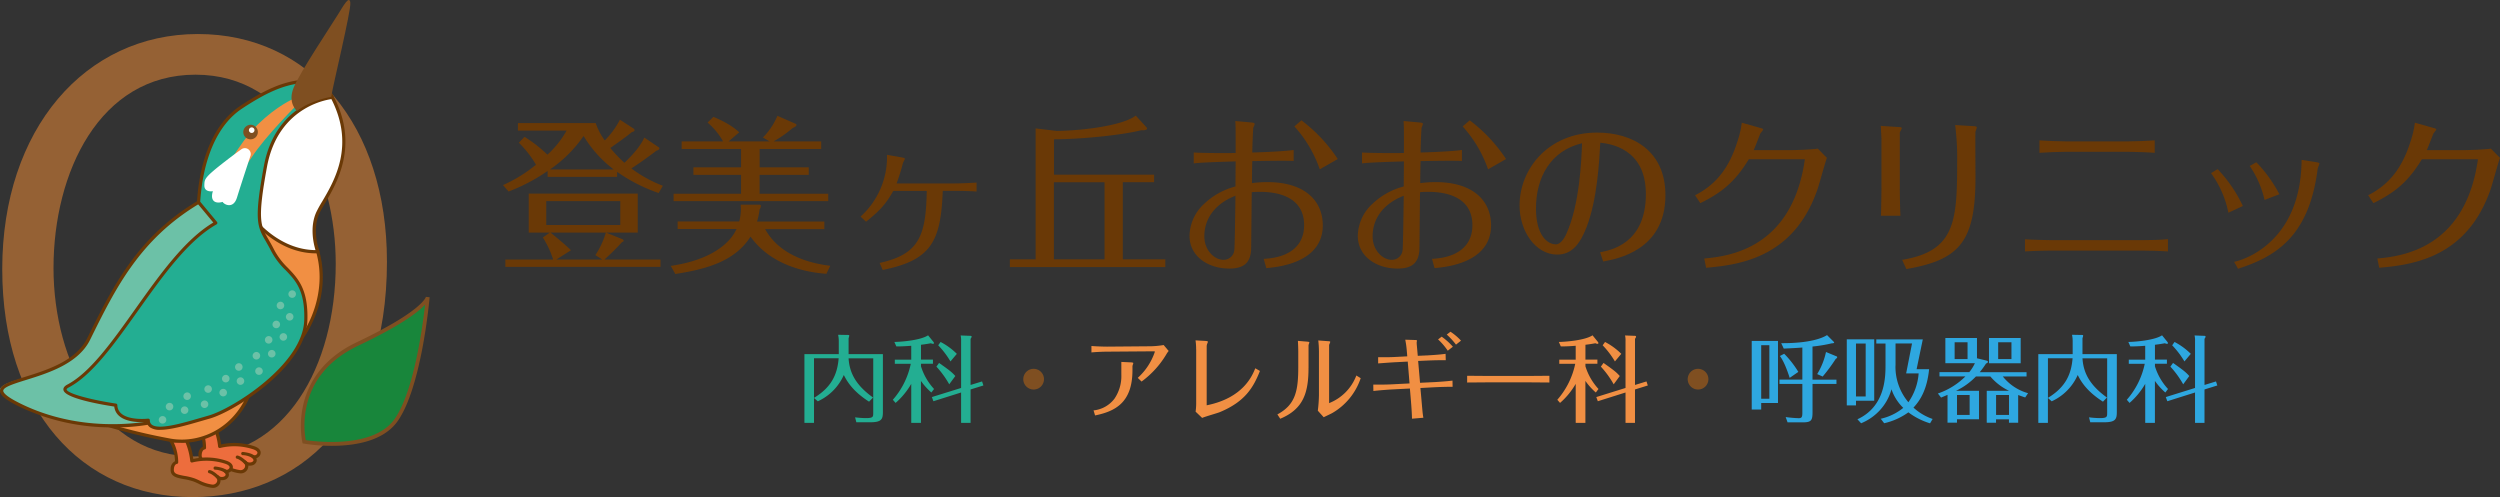 <svg id="Logo_Name" xmlns="http://www.w3.org/2000/svg" xmlns:xlink="http://www.w3.org/1999/xlink" width="780" height="155.094" viewBox="0 0 780 155.094">
  <rect x="0" y="0" width="780" height="155.094" fill="#333333" stroke="none"/>
  <defs>
    <clipPath id="clip-path">
      <rect id="長方形_1197" data-name="長方形 1197" width="780" height="155.094" fill="none"/>
    </clipPath>
  </defs>
  <g id="グループ_1596" data-name="グループ 1596">
    <g id="グループ_1595" data-name="グループ 1595" clip-path="url(#clip-path)">
      <path id="パス_9886" data-name="パス 9886" d="M185.94,41.21a.6.6,0,0,1,.32.468c0,.365-.468.582-.947.731-2.728,2.1-5.879,4.3-7.774,5.514a40.057,40.057,0,0,0,9.817,5.411l-1.313,2.26a51.6,51.6,0,0,1-12.968-6.609v1.575H151.4V48.721a56.949,56.949,0,0,1-12.18,6.4l-1.735-2a45.662,45.662,0,0,0,10.285-6.347,31.894,31.894,0,0,0-5.354-6.872l1.781-1.838a41.268,41.268,0,0,1,7.134,5.571,29.507,29.507,0,0,0,5.982-7.511H142.14V33.767H166.4a19.928,19.928,0,0,0,2.831,5.411,25.366,25.366,0,0,0,4.726-6.461L178.1,35.4a.715.715,0,0,1,.422.525c0,.365-.365.582-.788.628-2.1,1.678-2.991,2.306-6.769,4.988a40.631,40.631,0,0,0,4.406,4.623c2.728-2.625,4.988-5.194,6.2-7.876l4.361,2.945ZM174.594,69.93c.205.1.525.263.525.525,0,.205-.16.32-.525.468a68.116,68.116,0,0,1-5.456,5.411h17.477V78.64h-48.4V76.334h14.908a29.461,29.461,0,0,0-3.208-6.872l2.157-1.518h-6.564V55.764h34.017v12.18h-9.874l4.931,2ZM150.976,65.57h23.1V58.116h-23.1Zm21.05-17.328A37.008,37.008,0,0,1,162.631,37.8a40.792,40.792,0,0,1-10.5,10.445Zm-5.719,26.723a25.911,25.911,0,0,0,3.253-7.032H152.288c1.153.89,4.886,4,6.4,5.514l-4.566,2.888h14.337Z" transform="translate(19.456 4.63)" fill="#6a3906"/>
      <path id="パス_9887" data-name="パス 9887" d="M231.893,80.948c-9.349-.685-18.378-4.144-23.675-11.6C203.595,76.7,195.193,79.429,184.749,81l-1.415-2.523c15.011-2.2,19.372-8.927,20.524-11.5H185.479V64.624h19.212a15.527,15.527,0,0,0,.525-3.778c0-.468-.057-.993-.057-1.473h5.776c.365,0,.525.16.525.422a2.584,2.584,0,0,1-.422,1.107,20.945,20.945,0,0,1-.788,3.733h21V67H212.773c1.313,2.306,5.616,9.657,20.319,11.449l-1.21,2.523ZM211.049,47.718H226.38v2.363H211.049V55.96h21.415v2.306H184.212V55.96h21.05V50.081H190.4V47.718h14.863V42H186.735V39.636h12.911a21.44,21.44,0,0,0-4.829-5.879l1.838-1.781c1.153.525,5.308,2.2,8.036,4.829l-3.31,2.831h12.808l-2.1-1.21a21.4,21.4,0,0,0,4.52-6.769l5.616,2.466a.4.4,0,0,1,.32.365c0,.468-.845.845-1.153.947a35.324,35.324,0,0,1-5.982,4.2h14.863V42H211.06v5.719Z" transform="translate(25.944 4.48)" fill="#6a3906"/>
      <path id="パス_9888" data-name="パス 9888" d="M235.213,61.586a25.027,25.027,0,0,0,8.242-19.269l4.783.845c.365.057.788.16.788.365,0,.263-.582,1.21-.628,1.473a65.276,65.276,0,0,1-1.94,6.244h18.219c1.941,0,4.829-.16,6.723-.263v2.785c-2.1-.16-5.251-.205-6.666-.205h-3.881c-.582,16.061-3.778,21.632-18.744,24.68l-.948-2.2c12.545-2.728,14.44-8.71,14.7-22.465H245.418c-2.2,3.938-4.144,6.141-8.5,9.612l-1.678-1.575Z" transform="translate(33.286 5.988)" fill="#6a3906"/>
      <path id="パス_9889" data-name="パス 9889" d="M311.229,76.436h13.287v2.42h-48.5v-2.42h8.036V35.592l6.564.788c8.4-.1,20.787-1.735,24.68-4.783l3.31,3.619a.533.533,0,0,1,.205.422c0,.422-.685.582-1.838.525-5.456,1.415-17.956,2.785-27.191,2.831V50.021h31.232v2.363h-9.76v24.04ZM305.555,52.4h-15.8v24.04h15.8Z" transform="translate(39.06 4.471)" fill="#6a3906"/>
      <path id="パス_9890" data-name="パス 9890" d="M339.506,36.62c0-.582,0-1.941-.1-3.516l4.623.422c.685.057,1.415.1,1.415.525a6.739,6.739,0,0,1-.422,1.107c-.057.32-.263,4.361-.32,7.774,6.986-.205,10.97-.525,12.911-.788v3.413c-2.683-.1-6.3-.057-12.911.057-.057,2.157-.1,4.988-.1,6.872a34.19,34.19,0,0,1,4.829-.32c11.6,0,17.271,5.776,17.271,13.493,0,11.655-13.961,13.025-17.636,13.333l-.788-2.888c7.819-.365,12.6-3.938,12.6-10.5,0-10.239-11.027-10.4-13.915-10.4-.32,0-1.415,0-2.42.1-.057,2.888-.16,17.534-.205,18.116-.263,3.573-1.941,5.719-6.769,5.719-6.826,0-12.443-3.938-12.443-10.182a13.821,13.821,0,0,1,4.566-10.022,22.31,22.31,0,0,1,9.76-5.411c0-1.107.057-6.564.057-7.819-1.472.057-10.6.263-13.07.628V42.921c2.831.205,10.137.205,13.07.16Zm-9.76,32.442c0,4.52,3.253,7.351,5.936,7.351a3.343,3.343,0,0,0,3.413-3.048c.16-.845.32-14.543.365-16.951-6.084,2.363-9.714,6.872-9.714,12.648m36.015-20.89a38.971,38.971,0,0,0-7.922-13.39l2.2-1.895a48.56,48.56,0,0,1,11.335,12.077Z" transform="translate(46.009 4.654)" fill="#6a3906"/>
      <path id="パス_9891" data-name="パス 9891" d="M385.5,36.62c0-.582,0-1.941-.1-3.516l4.623.422c.685.057,1.415.1,1.415.525a6.733,6.733,0,0,1-.422,1.107c-.057.32-.262,4.361-.32,7.774,6.986-.205,10.97-.525,12.911-.788v3.413c-2.683-.1-6.3-.057-12.911.057-.057,2.157-.1,4.988-.1,6.872a34.188,34.188,0,0,1,4.829-.32c11.6,0,17.271,5.776,17.271,13.493,0,11.655-13.961,13.025-17.637,13.333l-.788-2.888c7.819-.365,12.6-3.938,12.6-10.5,0-10.239-11.027-10.4-13.915-10.4-.32,0-1.416,0-2.42.1-.057,2.888-.16,17.534-.205,18.116-.263,3.573-1.941,5.719-6.769,5.719-6.826,0-12.442-3.938-12.442-10.182a13.821,13.821,0,0,1,4.566-10.022,22.31,22.31,0,0,1,9.76-5.411c0-1.107.057-6.564.057-7.819-1.473.057-10.6.263-13.07.628V42.921c2.831.205,10.137.205,13.07.16Zm-9.76,32.442c0,4.52,3.253,7.351,5.936,7.351a3.343,3.343,0,0,0,3.413-3.048c.16-.845.32-14.543.365-16.951-6.084,2.363-9.714,6.872-9.714,12.648m36.015-20.89a38.969,38.969,0,0,0-7.922-13.39l2.2-1.895a48.561,48.561,0,0,1,11.335,12.077Z" transform="translate(52.518 4.654)" fill="#6a3906"/>
      <path id="パス_9892" data-name="パス 9892" d="M440.459,73.575c3.253-.628,14.28-2.625,14.28-18.161,0-14.383-11.392-15.7-14.223-16.015-.32,5.879-.948,17.739-4.3,26.4-1.941,4.931-4.406,8.5-9.132,8.5-6.769,0-11.757-7.294-11.757-15.331,0-11.335,8.927-22.728,24.2-22.728,11.13,0,21.312,5.673,21.312,19.531,0,17.214-15.125,19.9-19.429,20.684ZM420.448,59.922c0,7.979,3.311,11.187,6.244,11.187,1.735,0,2.991-2.728,3.253-3.31,4.2-9.349,4.669-22.99,4.886-28.241-9.714,2.306-14.383,10.5-14.383,20.365" transform="translate(58.774 5.129)" fill="#6a3906"/>
      <path id="パス_9893" data-name="パス 9893" d="M463.326,56.162c6.666-3.413,10.662-8.664,13.23-16.906a29.108,29.108,0,0,0,1.313-5.719l5.776,1.632c.422.1.89.263.89.468,0,.263-.845,1.153-.947,1.415-.628,1.678-1.781,4.566-2,5.045H493.04c1.678,0,6.986-.205,8.561-.468l2.831,2.888c-.525,1.313-2.363,8.139-2.888,9.657-7.249,21.152-23.732,23.675-34.8,24.622l-.582-2.888c7.511-.685,27.453-2.991,31.392-30.969H480.061c-4.1,6.724-8.082,10.239-15.125,13.7L463.3,56.173Z" transform="translate(65.564 4.746)" fill="#6a3906"/>
      <path id="パス_9894" data-name="パス 9894" d="M514.259,38.378c0-.365-.16-3.048-.206-3.938l5.616.365c.263,0,.947.057.947.365,0,.205-.685,1.21-.628,1.473V54.017c0,1.256.1,7.032.205,8.447H514.11c.057-.845.16-7.614.16-8.5V38.366ZM520.72,76.23c16.643-2.728,17.168-12.123,17.168-30.764a80.132,80.132,0,0,0-.628-11.29l5.982.365c.263,0,.788.1.788.365a11.677,11.677,0,0,1-.422,1.313c-.1.468,0,11.86,0,14.121,0,20.216-4.886,25.878-21.575,28.766l-1.313-2.888Z" transform="translate(72.746 4.837)" fill="#6a3906"/>
      <path id="パス_9895" data-name="パス 9895" d="M598.1,73.012c-3.356-.205-7.089-.263-8.344-.263H561.612c-.582,0-4.886.057-8.139.263V69.234c2.2.16,7.717.263,8.185.263h28.081c2.42,0,6.084-.057,8.344-.32v3.835ZM593.94,42.248c-1.781-.16-7.089-.32-8.344-.32H566.384c-2.2,0-6.3.16-8.4.32V38.367c2,.16,6.347.32,8.4.32H585.55c2.043,0,6.347-.16,8.4-.32v3.881Z" transform="translate(78.324 5.429)" fill="#6a3906"/>
      <path id="パス_9896" data-name="パス 9896" d="M606.378,46.585a43.428,43.428,0,0,1,7.877,11.5l-4.52,2.1a31.1,31.1,0,0,0-5.411-12.34l2.043-1.256Zm30.878-2.146c.628.1.89.205.89.422a13.215,13.215,0,0,1-.525,1.415C635,67.429,624.711,73.833,612.736,77.668l-1.21-2.157c4.669-.993,20.89-7.4,21.05-31.814l4.669.731Zm-18.8,0a43.013,43.013,0,0,1,7.191,9.977L621.023,56.2a31.032,31.032,0,0,0-4.623-10.6l2.043-1.153Z" transform="translate(85.52 6.184)" fill="#6a3906"/>
      <path id="パス_9897" data-name="パス 9897" d="M647.3,56.162c6.667-3.413,10.662-8.664,13.23-16.906a29.1,29.1,0,0,0,1.313-5.719l5.776,1.632c.422.1.89.263.89.468,0,.263-.845,1.153-.948,1.415-.628,1.678-1.781,4.566-2,5.045H677.01c1.678,0,6.986-.205,8.561-.468l2.831,2.888c-.525,1.313-2.363,8.139-2.888,9.657-7.249,21.152-23.732,23.675-34.8,24.622l-.582-2.888c7.511-.685,27.453-2.991,31.392-30.969H664.031c-4.1,6.724-8.082,10.239-15.125,13.7l-1.632-2.466Z" transform="translate(91.598 4.746)" fill="#6a3906"/>
      <path id="パス_9898" data-name="パス 9898" d="M244.349,97.546v18c0,2.249-.354,3.253-3.938,3.253h-4.349l-.388-1.541a28.279,28.279,0,0,0,3.379.24c2.283,0,2.283-.411,2.283-1.689V98.847h-7.694c.3,4.737,2.431,8.493,7.637,12.226l-1.244,1.3c-5-3.2-6.838-6.244-7.876-8.322a16.231,16.231,0,0,1-8.116,8.207l-1.187-1.039v7.762h-2.991V97.546h10.719v-4a9.544,9.544,0,0,0-.206-2.043l3.173.057c.148,0,.3.034.3.24a3.513,3.513,0,0,1-.205.765v4.977h10.707Zm-21.495,13.641c5.479-3.322,7.283-7.34,7.694-12.351h-7.694Z" transform="translate(31.114 12.95)" fill="#23ae92"/>
      <path id="パス_9899" data-name="パス 9899" d="M252.8,101.281a18.436,18.436,0,0,0,4.087,7.112l-.833,1.1a19.592,19.592,0,0,1-3.253-3.619v13.093h-3.025V106.795a23.272,23.272,0,0,1-4.886,5.947l-.856-.982a24.589,24.589,0,0,0,5.593-11.221H244.65v-1.3h5.125V94.912c-2.192.183-3.733.205-4.646.205l-.616-1.393c1.8-.034,8.059-.445,10.513-2.078l1.632,2.009a.814.814,0,0,1,.205.411c0,.148-.091.24-.3.24a1.666,1.666,0,0,1-.651-.183c-1.564.3-2.637.411-3.1.479v4.623h3.733v1.3h-3.733v.742Zm19.075,4.772.411,1.244-4,1.244v10.422h-2.957v-9.475l-8.641,2.728-.479-1.3,9.121-2.842v-14.6a6.836,6.836,0,0,0-.148-1.781l2.991.114c.205,0,.445.034.445.263a1.3,1.3,0,0,1-.331.651v14.417l3.584-1.1Zm-10.251.879a29.057,29.057,0,0,0-4-5.514l.833-1.153c3.048,2.157,3.938,2.808,5.068,4.087l-1.895,2.58Zm.388-7.134a27.353,27.353,0,0,0-3.824-5.034l.742-1.039a20.865,20.865,0,0,1,5.068,3.7L262.012,99.8" transform="translate(34.534 12.969)" fill="#23ae92"/>
      <path id="パス_9900" data-name="パス 9900" d="M286.144,104.037a3.23,3.23,0,1,1-3.23-3.23,3.235,3.235,0,0,1,3.23,3.23" transform="translate(39.579 14.266)" fill="#7f4f21"/>
      <path id="パス_9901" data-name="パス 9901" d="M303.2,96.373c-1.278,0-3.7.114-4.886.24V94.6c1.21.114,3.676.205,4.886.205l13.618-.114a28.456,28.456,0,0,0,4.03-.388l1.564,1.861a6.38,6.38,0,0,0-.765,1.1,28.8,28.8,0,0,1-7.694,8.436l-1.187-1.153a19.069,19.069,0,0,0,5.331-8.139c0-.114-.148-.148-.331-.148Zm4.441,3.2,3.2.148c.183,0,.536.114.536.205,0,.148-.262.8-.262.947v1.244c0,10.1-5.3,12.853-11.666,14.155l-.479-1.575a9.358,9.358,0,0,0,6.518-3.641,12.538,12.538,0,0,0,2.157-7.545Z" transform="translate(42.215 13.346)" fill="#f18f43"/>
      <path id="パス_9902" data-name="パス 9902" d="M326.946,95.812a17.66,17.66,0,0,0-.183-2.785l3.173.183c.331.034.685.091.685.24a1.946,1.946,0,0,1-.114.411,2.262,2.262,0,0,0-.263,1.039v18.39c11.4-2.283,14.246-9.269,15.159-11.552l1.45.833c-2.1,5.388-4.851,9.68-12.579,12.876-.742.3-4.623,1.393-5.445,1.781l-2.043-1.952a19.609,19.609,0,0,0,.183-2.523V95.812Z" transform="translate(46.242 13.165)" fill="#f18f43"/>
      <path id="パス_9903" data-name="パス 9903" d="M358.847,101.641c0,7.934-1.712,12.853-8.824,15.844l-.89-1.358c5.628-3.025,6.518-7.26,6.518-14.771V96.47c0-.8-.057-2.511-.114-3.288l3.139.263c.183.034.445.091.445.24,0,.057-.262.742-.262.856v7.112Zm3.253-5.388a30.026,30.026,0,0,0-.205-3.2l3.253.24c.148,0,.479.057.479.205s-.331.833-.354.982v18.127a14.958,14.958,0,0,0,8.5-8.618l1.358.833a19.777,19.777,0,0,1-8.79,10.833c-.388.24-2.34,1.13-2.751,1.358l-1.838-2.043a45.069,45.069,0,0,0,.354-4.851V96.265Z" transform="translate(49.407 13.169)" fill="#f18f43"/>
      <path id="パス_9904" data-name="パス 9904" d="M385.765,96.18a26.815,26.815,0,0,0-.445-3.025l2.957.091c.206,0,.708,0,.708.205,0,.091-.091.411-.091.5a7.636,7.636,0,0,0,.034.856l.3,3.379,3.288-.148c.388-.034,3.4-.183,5.388-.479l.057,1.986c-2.637,0-3.584.034-5.24.091l-3.379.148.594,6.815,4.292-.205c.24,0,4.087-.24,5.833-.479l.034,1.929c-1.861,0-3.847.057-5.719.148l-4.326.24.24,2.637c.445,5,.445,5.274.685,6.632l-3.55.3c-.034-1.929-.24-4.623-.388-6.278l-.263-3.139-5.8.3c-1.1.057-4.566.331-5.593.479l-.034-2.009c2.6.034,4,0,5.445-.057l5.867-.3-.559-6.815-3.55.183c-1.279.057-4.532.3-5.685.388V98.623c3.4,0,3.79,0,5.536-.091l3.55-.183-.183-2.157Zm12.819.411a20.009,20.009,0,0,0-3.025-3.527l1.13-.856a20.653,20.653,0,0,1,3.493,3.139Zm2.568-1.895a21.865,21.865,0,0,0-2.877-3.139l1.153-.89a17.253,17.253,0,0,1,3.288,2.785L401.141,94.7Z" transform="translate(53.116 12.831)" fill="#f18f43"/>
      <path id="パス_9905" data-name="パス 9905" d="M400.993,102.707c1.838.034,5.274.057,7.26.057h11.13c2.226,0,5.125-.034,7.283-.057v2.1c-.89-.034-5.5-.057-7.249-.057h-11.13c-.331,0-3.47,0-7.283.057v-2.1Z" transform="translate(56.746 14.535)" fill="#f18f43"/>
      <path id="パス_9906" data-name="パス 9906" d="M434.41,101.281a18.438,18.438,0,0,0,4.087,7.112l-.833,1.1a19.6,19.6,0,0,1-3.253-3.619v13.093h-3.025V106.795a23.272,23.272,0,0,1-4.886,5.947l-.856-.982a24.587,24.587,0,0,0,5.593-11.221H426.26v-1.3h5.125V94.912c-2.192.183-3.733.205-4.646.205l-.617-1.393c1.8-.034,8.059-.445,10.513-2.078l1.632,2.009a.814.814,0,0,1,.206.411c0,.148-.091.24-.3.24a1.665,1.665,0,0,1-.651-.183c-1.575.3-2.637.411-3.1.479v4.623h3.733v1.3h-3.733v.742Zm19.063,4.772.411,1.244-4,1.244v10.422h-2.956v-9.475l-8.641,2.728-.479-1.3,9.121-2.842v-14.6a6.838,6.838,0,0,0-.148-1.781l2.991.114c.205,0,.445.034.445.263a1.3,1.3,0,0,1-.331.651v14.417l3.584-1.1Zm-10.239.879a29.057,29.057,0,0,0-4-5.514l.833-1.153c3.048,2.157,3.938,2.808,5.068,4.087l-1.895,2.58Zm.388-7.134a27.353,27.353,0,0,0-3.824-5.034l.742-1.039a20.869,20.869,0,0,1,5.068,3.7L443.622,99.8" transform="translate(60.234 12.969)" fill="#f18f43"/>
      <path id="パス_9907" data-name="パス 9907" d="M467.744,104.037a3.23,3.23,0,1,1-3.23-3.23,3.235,3.235,0,0,1,3.23,3.23" transform="translate(65.278 14.266)" fill="#7f4f21"/>
      <path id="パス_9908" data-name="パス 9908" d="M486.979,93.413v19.36h-5.24v2.043h-2.957v-21.4Zm-5.24,18.036h2.546v-16.7H481.74Zm16.015-5.959h7.466v1.336h-7.466v8.79c0,2.637-.411,3.2-3.105,3.2h-4.68l-.594-1.655a37.145,37.145,0,0,0,4.052.354c.947,0,1.153-.331,1.153-1.689v-9.007h-7.135v-1.336h7.135V95.468c-1.861.148-3.79.24-5.8.331l-.8-1.689c9.178.057,13.059-1.712,14.3-2.523l2.043,2.043c.148.148.183.205.183.263,0,.24-.537.263-.742.263a44.53,44.53,0,0,1-6.016,1v10.331Zm-7.134-.559c-.479-1.507-1.655-5-3.048-6.815l1.336-.708a30.012,30.012,0,0,1,4.418,5.662l-2.694,1.861Zm14.566-6.746c.183.091.263.148.263.3,0,.24-.206.354-.479.559a50.91,50.91,0,0,1-4.052,5.479l-1.712-.765a22.015,22.015,0,0,0,2.751-6.895l3.23,1.336Z" transform="translate(67.754 12.961)" fill="#2ea7e0"/>
      <path id="パス_9909" data-name="パス 9909" d="M513.325,92.747V111.9H507.64v1.45h-2.877v-20.6h8.561m-5.685,17.819h3.025V94.048H507.64Zm23.127,8.39a21.669,21.669,0,0,1-6.781-3.436,20.709,20.709,0,0,1-7.557,3.4l-1.062-1.393a17,17,0,0,0,7.02-3.4,14.6,14.6,0,0,1-3.676-5.8,15.848,15.848,0,0,1-3.881,6.815,16.477,16.477,0,0,1-5.593,3.79l-1.153-1.244c8.561-3.938,8.767-12.853,8.767-16.883V94.06h-2.877v-1.3h14.509l-1.929,9.3h3.9c-.617,6.13-2.637,9.623-4.886,11.986a17.135,17.135,0,0,0,5.981,3.55l-.8,1.358Zm-10.81-18.013a17.148,17.148,0,0,0,4.03,11.427,18,18,0,0,0,3.2-9.007h-3.9l1.838-9.326h-5.148v6.895Z" transform="translate(71.431 13.125)" fill="#2ea7e0"/>
      <path id="パス_9910" data-name="パス 9910" d="M544.778,99.432c.24.057.5.148.5.388,0,.263-.24.388-.594.536a28.839,28.839,0,0,1-1.952,2.694h14.6v1.336h-7.409A15.338,15.338,0,0,0,557.8,109.6l-.891,1.336c-1.153-.388-1.6-.537-2.192-.765v8.641h-2.877v-1.062h-4.03v1.062h-2.9V108.86h6.963a17.275,17.275,0,0,1-5.833-4.475h-4.5a21.377,21.377,0,0,1-6.221,4.475H542.5v8.881h-6.872V118.8h-2.956v-8.676c-.89.388-1.484.616-2.009.856l-1-1.279a22.3,22.3,0,0,0,8.584-5.331h-8.082v-1.336h9.3a12.743,12.743,0,0,0,1.747-2.785h-9.212V92.377h9.863v6.335l2.934.708Zm-9.885-5.719v5.24h4.03v-5.24h-4.03m4.68,16.461h-3.938v6.221h3.938Zm15.924-9.908h-9.886V92.388H555.5Zm-3.641,9.908h-4.029v6.221h4.029Zm-3.379-16.461v5.24h4.144v-5.24h-4.144" transform="translate(74.953 13.073)" fill="#2ea7e0"/>
      <path id="パス_9911" data-name="パス 9911" d="M581.61,97.546v18c0,2.249-.354,3.253-3.938,3.253h-4.349l-.388-1.541a28.272,28.272,0,0,0,3.379.24c2.283,0,2.283-.411,2.283-1.689V98.847h-7.705c.3,4.737,2.431,8.493,7.637,12.226l-1.244,1.3c-5-3.2-6.838-6.244-7.876-8.322a16.232,16.232,0,0,1-8.116,8.207l-1.187-1.039v7.762h-2.991V97.546h10.719v-4a9.549,9.549,0,0,0-.205-2.043l3.173.057c.148,0,.3.034.3.24a3.507,3.507,0,0,1-.206.765v4.977Zm-21.495,13.641c5.479-3.322,7.283-7.34,7.694-12.351h-7.694Z" transform="translate(78.839 12.95)" fill="#2ea7e0"/>
      <path id="パス_9912" data-name="パス 9912" d="M590.07,101.281a18.437,18.437,0,0,0,4.087,7.112l-.833,1.1a19.594,19.594,0,0,1-3.253-3.619v13.093h-3.025V106.795a23.269,23.269,0,0,1-4.886,5.947l-.856-.982a24.589,24.589,0,0,0,5.593-11.221H581.92v-1.3h5.125V94.912c-2.192.183-3.733.205-4.646.205l-.617-1.393c1.8-.034,8.059-.445,10.513-2.078l1.632,2.009a.813.813,0,0,1,.206.411c0,.148-.091.24-.3.24a1.665,1.665,0,0,1-.651-.183c-1.575.3-2.637.411-3.1.479v4.623h3.733v1.3h-3.733v.742Zm19.063,4.772.411,1.244-4,1.244v10.422h-2.956v-9.475l-8.641,2.728-.479-1.3,9.121-2.842v-14.6a6.833,6.833,0,0,0-.148-1.781l2.991.114c.206,0,.445.034.445.263a1.3,1.3,0,0,1-.331.651v14.417l3.584-1.1Zm-10.239.879a29.055,29.055,0,0,0-4-5.514l.833-1.153c3.048,2.157,3.938,2.808,5.068,4.087l-1.895,2.58Zm.388-7.134a27.354,27.354,0,0,0-3.824-5.034l.742-1.039a20.864,20.864,0,0,1,5.068,3.7Z" transform="translate(82.262 12.969)" fill="#2ea7e0"/>
      <path id="パス_9913" data-name="パス 9913" d="M120.643,80.254c0,49.268-27.568,73.525-60.66,73.525-34.736,0-59.37-27.385-59.37-71.139S26.525,9.3,61.638,9.3s59,28.675,59,70.957M16.606,82.274c0,29.782,15.445,58.822,43.937,58.822s44.12-28.127,44.12-60.112c0-28.127-13.789-59-43.754-59s-44.3,30.513-44.3,60.295" transform="translate(0.087 1.316)" fill="#956134"/>
      <path id="パス_9914" data-name="パス 9914" d="M83.2,126.341s-4.943-20.273,16.666-30.536,21.883-14.589,21.883-14.589-2.42,27.659-9.817,38.286S83.2,126.341,83.2,126.341" transform="translate(11.706 11.493)" fill="#18863b"/>
      <path id="パス_9915" data-name="パス 9915" d="M91.9,127.618a53.084,53.084,0,0,1-8.733-.7l-.377-.068-.091-.365c-.046-.205-4.806-20.855,16.986-31.2,20.536-9.749,21.552-14.1,21.552-14.143l1.164.114v.023c-.1,1.187-2.523,27.944-9.92,38.56C108.009,126.271,98.82,127.618,91.9,127.618Zm-8.139-1.781c2.9.434,21.2,2.774,27.762-6.655,5.959-8.561,8.687-28.686,9.463-35.615-2.135,2.317-7.465,6.45-20.81,12.785C91.4,100.518,85.989,106.8,84.071,115.016a27.387,27.387,0,0,0-.32,10.822Z" transform="translate(11.637 11.483)" fill="#7f4f21"/>
      <path id="パス_9916" data-name="パス 9916" d="M54.353,116.578a12.99,12.99,0,0,1,1.747,6.678s-1.221.114-1.358,2.123c-.194,2.762,3.4,2.169,6.678,3.322,1.518.537,3.447,1.769,5.6,1.986,2.329.228,2.762-2.215,1.758-2.956,1.2,1.4,4.509.126,2.488-1.724,1.233.571,3.425-1.667.217-2.774a18.965,18.965,0,0,0-10.616-.422,21.083,21.083,0,0,0-1.724-6.4l-4.783.183Z" transform="translate(7.692 16.473)" fill="#ed6d3d"/>
      <path id="パス_9917" data-name="パス 9917" d="M67.372,131.266c-.114,0-.228,0-.354-.011a13.437,13.437,0,0,1-4.212-1.37c-.536-.251-1.05-.479-1.507-.639a18.371,18.371,0,0,0-2.922-.7c-2.192-.4-4.246-.776-4.087-3.139a2.614,2.614,0,0,1,1.347-2.443,12.691,12.691,0,0,0-1.644-6.039.515.515,0,0,1-.034-.514.5.5,0,0,1,.434-.274l4.783-.183a.472.472,0,0,1,.479.285,20.848,20.848,0,0,1,1.712,5.993,19.558,19.558,0,0,1,10.342.582c1.484.514,1.906,1.256,1.986,1.792a1.741,1.741,0,0,1-.731,1.632,2.08,2.08,0,0,1-.628.331,1.456,1.456,0,0,1,.091.982,1.9,1.9,0,0,1-1.518,1.267,2.983,2.983,0,0,1-1.05.046,2.692,2.692,0,0,1-.16.936,2.325,2.325,0,0,1-2.306,1.484ZM55.261,117.122a14.26,14.26,0,0,1,1.4,6.2.5.5,0,0,1-.457.5c-.023,0-.8.137-.9,1.655-.091,1.336.822,1.621,3.265,2.066a19.069,19.069,0,0,1,3.082.742c.5.171,1.027.422,1.587.674a12.593,12.593,0,0,0,3.893,1.279,1.425,1.425,0,0,0,1.621-.822,1.221,1.221,0,0,0-.068-1.084,1.946,1.946,0,0,1-.217-.217.506.506,0,0,1,.011-.674.5.5,0,0,1,.674-.057,1.251,1.251,0,0,1,.251.24,1.571,1.571,0,0,0,1.278.205.978.978,0,0,0,.765-.536c.057-.228-.1-.525-.457-.856a.505.505,0,0,1,.548-.833.831.831,0,0,0,.811-.171.748.748,0,0,0,.342-.662c-.057-.365-.536-.731-1.313-.993a18.7,18.7,0,0,0-10.308-.422.489.489,0,0,1-.434-.068.5.5,0,0,1-.217-.377,20.875,20.875,0,0,0-1.541-5.936l-3.63.137Z" transform="translate(7.629 16.409)" fill="#6a3906"/>
      <path id="パス_9918" data-name="パス 9918" d="M69.622,125.491a.483.483,0,0,1-.342-.137,5.96,5.96,0,0,0-2.911-.822.51.51,0,0,1-.445-.559.5.5,0,0,1,.559-.445c2.591.308,3.367.97,3.493,1.1a.517.517,0,0,1,0,.719.493.493,0,0,1-.354.148" transform="translate(9.329 17.48)" fill="#6a3906"/>
      <path id="パス_9919" data-name="パス 9919" d="M67.721,127.441a.493.493,0,0,1-.354-.148c-1.644-1.632-2.5-1.781-2.511-1.781a.5.5,0,0,1-.422-.571.494.494,0,0,1,.537-.434c.183.023,1.221.205,3.1,2.066a.5.5,0,0,1-.354.856Z" transform="translate(9.117 17.619)" fill="#6a3906"/>
      <path id="パス_9920" data-name="パス 9920" d="M46.753,120.548a12.991,12.991,0,0,1,1.747,6.678s-1.221.114-1.358,2.123c-.194,2.762,3.4,2.169,6.678,3.322,1.518.536,3.447,1.769,5.6,1.986,2.329.228,2.762-2.215,1.758-2.956,1.2,1.4,4.509.126,2.488-1.724,1.233.571,3.425-1.667.217-2.774a18.966,18.966,0,0,0-10.616-.422,21.084,21.084,0,0,0-1.724-6.4l-4.783.183Z" transform="translate(6.616 17.035)" fill="#ed6d3d"/>
      <path id="パス_9921" data-name="パス 9921" d="M59.772,135.235c-.114,0-.228,0-.354-.011a13.435,13.435,0,0,1-4.212-1.37c-.537-.251-1.05-.479-1.507-.639a18.381,18.381,0,0,0-2.922-.7c-2.192-.4-4.246-.776-4.087-3.139a2.6,2.6,0,0,1,1.347-2.443,12.692,12.692,0,0,0-1.644-6.039.515.515,0,0,1-.034-.514.5.5,0,0,1,.434-.274l4.783-.183a.488.488,0,0,1,.479.285,20.848,20.848,0,0,1,1.712,5.993,19.559,19.559,0,0,1,10.342.582c1.484.514,1.895,1.256,1.986,1.792a1.741,1.741,0,0,1-.731,1.632,2.079,2.079,0,0,1-.628.331,1.456,1.456,0,0,1,.091.982,1.9,1.9,0,0,1-1.518,1.267,2.982,2.982,0,0,1-1.05.046,2.692,2.692,0,0,1-.16.936,2.325,2.325,0,0,1-2.306,1.484ZM47.649,121.081a14.26,14.26,0,0,1,1.4,6.2.5.5,0,0,1-.457.5c-.023,0-.8.137-.9,1.655-.091,1.336.822,1.621,3.265,2.066a19.072,19.072,0,0,1,3.082.742c.5.171,1.027.422,1.587.674a12.591,12.591,0,0,0,3.893,1.279,1.438,1.438,0,0,0,1.621-.822,1.221,1.221,0,0,0-.068-1.084,1.949,1.949,0,0,1-.217-.217.506.506,0,0,1,.011-.674.5.5,0,0,1,.673-.057,1.25,1.25,0,0,1,.251.24,1.571,1.571,0,0,0,1.279.205.978.978,0,0,0,.765-.536c.057-.228-.1-.525-.457-.856a.505.505,0,0,1,.548-.833.836.836,0,0,0,.81-.171.748.748,0,0,0,.342-.662c-.057-.365-.537-.731-1.313-.993a18.711,18.711,0,0,0-10.308-.422.489.489,0,0,1-.434-.069.5.5,0,0,1-.217-.377,20.876,20.876,0,0,0-1.541-5.936l-3.63.137Z" transform="translate(6.553 16.971)" fill="#6a3906"/>
      <path id="パス_9922" data-name="パス 9922" d="M62.022,129.461a.483.483,0,0,1-.342-.137,5.959,5.959,0,0,0-2.911-.822.506.506,0,0,1,.114-1c2.591.308,3.367.97,3.493,1.1a.5.5,0,0,1,0,.708.493.493,0,0,1-.354.148Z" transform="translate(8.253 18.042)" fill="#6a3906"/>
      <path id="パス_9923" data-name="パス 9923" d="M60.121,131.411a.493.493,0,0,1-.354-.148c-1.644-1.632-2.5-1.781-2.511-1.781a.51.51,0,0,1-.422-.571.5.5,0,0,1,.548-.434c.183.023,1.221.205,3.1,2.066a.5.5,0,0,1-.354.856Z" transform="translate(8.042 18.181)" fill="#6a3906"/>
      <path id="パス_9924" data-name="パス 9924" d="M29.484,117.854a184.922,184.922,0,0,0,19.623,4.7c9.292,1.564,21.689-3.527,25.616-17.83l-45.25,13.127Z" transform="translate(4.171 14.82)" fill="#f18f43"/>
      <path id="パス_9925" data-name="パス 9925" d="M52.592,123.407a21.041,21.041,0,0,1-3.5-.285A189.9,189.9,0,0,1,29.4,118.407a.5.5,0,0,1-.354-.491.49.49,0,0,1,.365-.479l45.25-13.127a.516.516,0,0,1,.491.126.522.522,0,0,1,.137.491c-3.447,12.579-13.447,18.493-22.682,18.493Zm-21.244-5.491a181.415,181.415,0,0,0,17.91,4.2c9.417,1.587,20.81-3.619,24.794-16.6l-42.693,12.4Z" transform="translate(4.11 14.759)" fill="#6a3906"/>
      <path id="パス_9926" data-name="パス 9926" d="M84.569,96.641S93.5,84.917,89.363,70.078s-17.556-5.822-20.25-10.331c0,0,4.258,31.266,15.456,36.905Z" transform="translate(9.78 8.455)" fill="#f18f43"/>
      <path id="パス_9927" data-name="パス 9927" d="M84.632,97.207a.52.52,0,0,1-.228-.057c-11.3-5.685-15.559-35.992-15.73-37.282A.5.5,0,0,1,69,59.321a.511.511,0,0,1,.6.217c.8,1.347,2.934,1.244,5.616,1.107,5.034-.24,11.917-.582,14.68,9.349C94.061,84.9,85.123,96.876,85.032,97a.52.52,0,0,1-.4.194ZM69.9,61.158c.982,6.073,5.365,29.679,14.577,34.885C85.865,94,92.554,83.292,88.936,70.268c-2.546-9.155-8.71-8.847-13.664-8.607-2.146.1-4.064.205-5.377-.5" transform="translate(9.718 8.391)" fill="#6a3906"/>
      <path id="パス_9928" data-name="パス 9928" d="M69.341,64.548s7.854,10.673,20.25,10.331c0,0-2.477-6.609,0-12.1s13.847-18.184,4.543-36.038c0,0-12.808-5.9-21.689,10.959s-3.094,26.848-3.094,26.848Z" transform="translate(9.552 3.643)" fill="#fff"/>
      <path id="パス_9929" data-name="パス 9929" d="M89.088,75.46c-12.18,0-20-10.445-20.079-10.548,0-.011-.023-.034-.034-.046-.24-.422-5.822-10.433,3.094-27.339C81.074,20.451,94.281,26.3,94.418,26.352a.515.515,0,0,1,.24.228c7.911,15.182.97,26.951-2.762,33.275a36.17,36.17,0,0,0-1.769,3.208c-2.363,5.228,0,11.655.011,11.712a.5.5,0,0,1-.057.457.479.479,0,0,1-.4.217H89.1ZM69.83,64.33c.422.548,7.808,10.045,19.12,10.114-.571-1.861-1.861-7.169.24-11.815a36.664,36.664,0,0,1,1.826-3.31c3.87-6.564,10.331-17.522,2.82-32.134-1.518-.628-12.751-4.623-20.878,10.8-8.424,15.993-3.413,25.8-3.116,26.335Z" transform="translate(9.486 3.586)" fill="#6a3906"/>
      <path id="パス_9930" data-name="パス 9930" d="M50.588,123.288S29.1,129.316,7.2,119.042s12.842-5.685,20.445-21.072c8.379-16.951,15.913-31.688,34.3-42.693l12.191,2.546L50.588,123.288" transform="translate(0.008 7.822)" fill="#6cc1a7"/>
      <path id="パス_9931" data-name="パス 9931" d="M35.116,125.577A66.385,66.385,0,0,1,6.99,119.561C1.921,117.187-.1,115.589,0,114.048c.126-1.838,3.162-2.774,7.762-4.212,6.724-2.089,15.936-4.954,19.429-12.032,8.036-16.255,15.616-31.609,34.5-42.9a.453.453,0,0,1,.365-.057l12.191,2.546a.51.51,0,0,1,.377.673L51.075,123.534a.531.531,0,0,1-.342.32,64.557,64.557,0,0,1-15.6,1.747Zm26.928-69.7c-18.5,11.13-26,26.312-33.937,42.384-3.687,7.465-13.139,10.4-20.034,12.545-3.584,1.119-6.975,2.169-7.055,3.31-.046.673,1.027,2.009,6.4,4.532,20.228,9.486,40.33,4.9,42.784,4.281L73.471,58.262Z" transform="translate(0 7.76)" fill="#6a3906"/>
      <path id="パス_9932" data-name="パス 9932" d="M59.438,59.953c.822-12.933,4.954-24.109,13.219-29.6s13.424-7.443,18.6-8.036,8.881,2.2,9.92,4.92c0,0-17.146,1.347-20.867,21.54s-1.45,18.766,2.272,26.243S93.318,82.6,92.907,96.755s-22.522,28.07-30.159,30.227-19.006,6.073-19.006.982c0,0-9.92,1.176-10.125-4.7,0,0-20.456-3.036-14.874-5.982,14.874-7.842,28.515-40.923,46.072-50.854l-5.377-6.472" transform="translate(2.516 3.147)" fill="#23ae92"/>
      <path id="パス_9933" data-name="パス 9933" d="M47.538,131.027a5.342,5.342,0,0,1-3.208-.788,2.516,2.516,0,0,1-.993-1.667c-1.552.114-6.119.251-8.573-1.849a4.458,4.458,0,0,1-1.564-2.957c-4.1-.628-15.41-2.58-15.856-5.171-.114-.639.3-1.21,1.221-1.7,7.1-3.744,13.938-13.356,21.175-23.538C47.333,82.684,55.175,71.646,64.1,66.349l-4.988-6A.508.508,0,0,1,59,59.991C59.9,45.813,64.684,35.163,72.446,30c7.717-5.125,13.162-7.477,18.812-8.116,5.331-.594,9.28,2.18,10.445,5.24a.5.5,0,0,1-.434.673c-.171.011-16.8,1.575-20.41,21.129-3.059,16.632-2.02,18.424.491,22.75.525.89,1.107,1.906,1.735,3.173a22.453,22.453,0,0,0,4.3,5.662c3.128,3.265,6.358,6.644,6.073,16.324-.228,7.956-6.952,15.262-12.545,19.976-6.587,5.559-14.029,9.6-17.979,10.719-.81.228-1.667.479-2.546.731-4.52,1.313-9.463,2.762-12.865,2.762Zm-3.733-3.5a.5.5,0,0,1,.331.126.509.509,0,0,1,.171.377,1.62,1.62,0,0,0,.628,1.4c2.192,1.655,9.395-.445,15.182-2.135.879-.251,1.735-.5,2.557-.742,7.26-2.043,29.394-15.856,29.794-29.748.274-9.246-2.671-12.328-5.8-15.593a23.179,23.179,0,0,1-4.486-5.9c-.616-1.233-1.2-2.226-1.7-3.116-2.648-4.555-3.744-6.45-.616-23.447C81.818,38.131,87.5,32.731,91.932,30.072a24.185,24.185,0,0,1,8.561-3.185c-1.279-2.4-4.714-4.509-9.121-4.007-5.479.628-10.8,2.934-18.367,7.956C65.54,35.791,60.94,46.087,60.015,59.842l5.24,6.313a.484.484,0,0,1,.1.411.5.5,0,0,1-.251.354c-8.949,5.057-16.883,16.221-24.554,27.02-7.306,10.274-14.212,19.988-21.529,23.846-.548.285-.708.525-.7.639.228,1.336,8.173,3.333,15.41,4.406a.511.511,0,0,1,.434.479,3.454,3.454,0,0,0,1.244,2.648c2.58,2.215,8.265,1.575,8.322,1.575h.057Z" transform="translate(2.452 3.086)" fill="#6a3906"/>
      <path id="パス_9934" data-name="パス 9934" d="M60.033,52.282s5.787-11.3,11.883-17.248S83.1,27,83.1,27l1.381,1.564S74.3,38.629,69.964,45.364s-9.92,6.918-9.92,6.918Z" transform="translate(8.496 3.82)" fill="#f18f43"/>
      <path id="パス_9935" data-name="パス 9935" d="M81.374,34.619s-3.048-2.5-.982-7.4S91.853,8.273,94.227,4.426c1.781-2.877,3.5-5.947,3.8-3.584S92.492,27.062,92.07,30.2c0,0-6.6,1.119-10.707,4.418Z" transform="translate(11.275 0)" fill="#7f4f21"/>
      <path id="パス_9936" data-name="パス 9936" d="M68.89,34.1a2.275,2.275,0,1,1-2.4,2.272,2.337,2.337,0,0,1,2.4-2.272" transform="translate(9.41 4.825)" fill="#7f4f21"/>
      <path id="パス_9937" data-name="パス 9937" d="M68.946,34.817a.869.869,0,1,1-.913.868.891.891,0,0,1,.913-.868" transform="translate(9.628 4.927)" fill="#fff"/>
      <path id="パス_9938" data-name="パス 9938" d="M66.036,55.9c-1.142,3.71-4.041,2.192-4.486,1.358,0,0-1.689.582-2.671-.217-1.176-.959-.354-3.116-.354-3.116s-2.774.514-2.671-1.906c.08-1.872-.183-2.249,6.838-7.671,1.952-1.507,3.5-2.648,4.714-3.5a1.838,1.838,0,0,1,2.854,1.986c-1.347,4.1-3.265,9.931-4.224,13.07" transform="translate(7.904 5.73)" fill="#fff"/>
      <path id="パス_9939" data-name="パス 9939" d="M80.067,79.347a1.178,1.178,0,1,1-1.244,1.176,1.211,1.211,0,0,1,1.244-1.176" transform="translate(11.155 11.229)" fill="#6cc1a7"/>
      <path id="パス_9940" data-name="パス 9940" d="M76.867,82.467a1.178,1.178,0,1,1-1.244,1.176,1.211,1.211,0,0,1,1.244-1.176" transform="translate(10.702 11.67)" fill="#6cc1a7"/>
      <path id="パス_9941" data-name="パス 9941" d="M79.387,85.557a1.178,1.178,0,1,1-1.244,1.176,1.211,1.211,0,0,1,1.244-1.176" transform="translate(11.058 12.108)" fill="#6cc1a7"/>
      <path id="パス_9942" data-name="パス 9942" d="M75.727,87.647a1.178,1.178,0,1,1-1.244,1.176,1.211,1.211,0,0,1,1.244-1.176" transform="translate(10.54 12.403)" fill="#6cc1a7"/>
      <path id="パス_9943" data-name="パス 9943" d="M77.657,91.057a1.178,1.178,0,1,1-1.244,1.176,1.211,1.211,0,0,1,1.244-1.176" transform="translate(10.813 12.886)" fill="#6cc1a7"/>
      <path id="パス_9944" data-name="パス 9944" d="M73.647,91.857A1.178,1.178,0,1,1,72.4,93.033a1.211,1.211,0,0,1,1.244-1.176" transform="translate(10.246 12.999)" fill="#6cc1a7"/>
      <path id="パス_9945" data-name="パス 9945" d="M74.487,95.647a1.178,1.178,0,1,1-1.244,1.176,1.211,1.211,0,0,1,1.244-1.176" transform="translate(10.365 13.535)" fill="#6cc1a7"/>
      <path id="パス_9946" data-name="パス 9946" d="M70.287,96.2a1.178,1.178,0,1,1-1.244,1.176A1.211,1.211,0,0,1,70.287,96.2" transform="translate(9.771 13.613)" fill="#6cc1a7"/>
      <path id="パス_9947" data-name="パス 9947" d="M71,100.4a1.178,1.178,0,1,1-1.244,1.176A1.211,1.211,0,0,1,71,100.4" transform="translate(9.871 14.208)" fill="#6cc1a7"/>
      <path id="パス_9948" data-name="パス 9948" d="M65.487,99.277a1.178,1.178,0,1,1-1.244,1.176,1.211,1.211,0,0,1,1.244-1.176" transform="translate(9.091 14.049)" fill="#6cc1a7"/>
      <path id="パス_9949" data-name="パス 9949" d="M65.937,103.127a1.178,1.178,0,1,1-1.244,1.176,1.211,1.211,0,0,1,1.244-1.176" transform="translate(9.155 14.594)" fill="#6cc1a7"/>
      <path id="パス_9950" data-name="パス 9950" d="M61.917,102.457a1.178,1.178,0,1,1-1.244,1.176,1.211,1.211,0,0,1,1.244-1.176" transform="translate(8.586 14.499)" fill="#6cc1a7"/>
      <path id="パス_9951" data-name="パス 9951" d="M61.217,106.277a1.178,1.178,0,1,1-1.244,1.176,1.211,1.211,0,0,1,1.244-1.176" transform="translate(8.487 15.04)" fill="#6cc1a7"/>
      <path id="パス_9952" data-name="パス 9952" d="M57.1,105.307a1.178,1.178,0,1,1-1.244,1.176,1.211,1.211,0,0,1,1.244-1.176" transform="translate(7.904 14.902)" fill="#6cc1a7"/>
      <path id="パス_9953" data-name="パス 9953" d="M56.117,109.457a1.178,1.178,0,1,1-1.244,1.176,1.211,1.211,0,0,1,1.244-1.176" transform="translate(7.765 15.49)" fill="#6cc1a7"/>
      <path id="パス_9954" data-name="パス 9954" d="M51.367,107.257a1.178,1.178,0,1,1-1.244,1.176,1.211,1.211,0,0,1,1.244-1.176" transform="translate(7.093 15.178)" fill="#6cc1a7"/>
      <path id="パス_9955" data-name="パス 9955" d="M50.667,111.077a1.178,1.178,0,1,1-1.244,1.176,1.211,1.211,0,0,1,1.244-1.176" transform="translate(6.994 15.719)" fill="#6cc1a7"/>
      <path id="パス_9956" data-name="パス 9956" d="M46.547,110.107a1.178,1.178,0,1,1-1.244,1.176,1.211,1.211,0,0,1,1.244-1.176" transform="translate(6.411 15.582)" fill="#6cc1a7"/>
      <path id="パス_9957" data-name="パス 9957" d="M44.637,113.717a1.178,1.178,0,1,1-1.244,1.176,1.211,1.211,0,0,1,1.244-1.176" transform="translate(6.141 16.093)" fill="#6cc1a7"/>
    </g>
  </g>
</svg>

